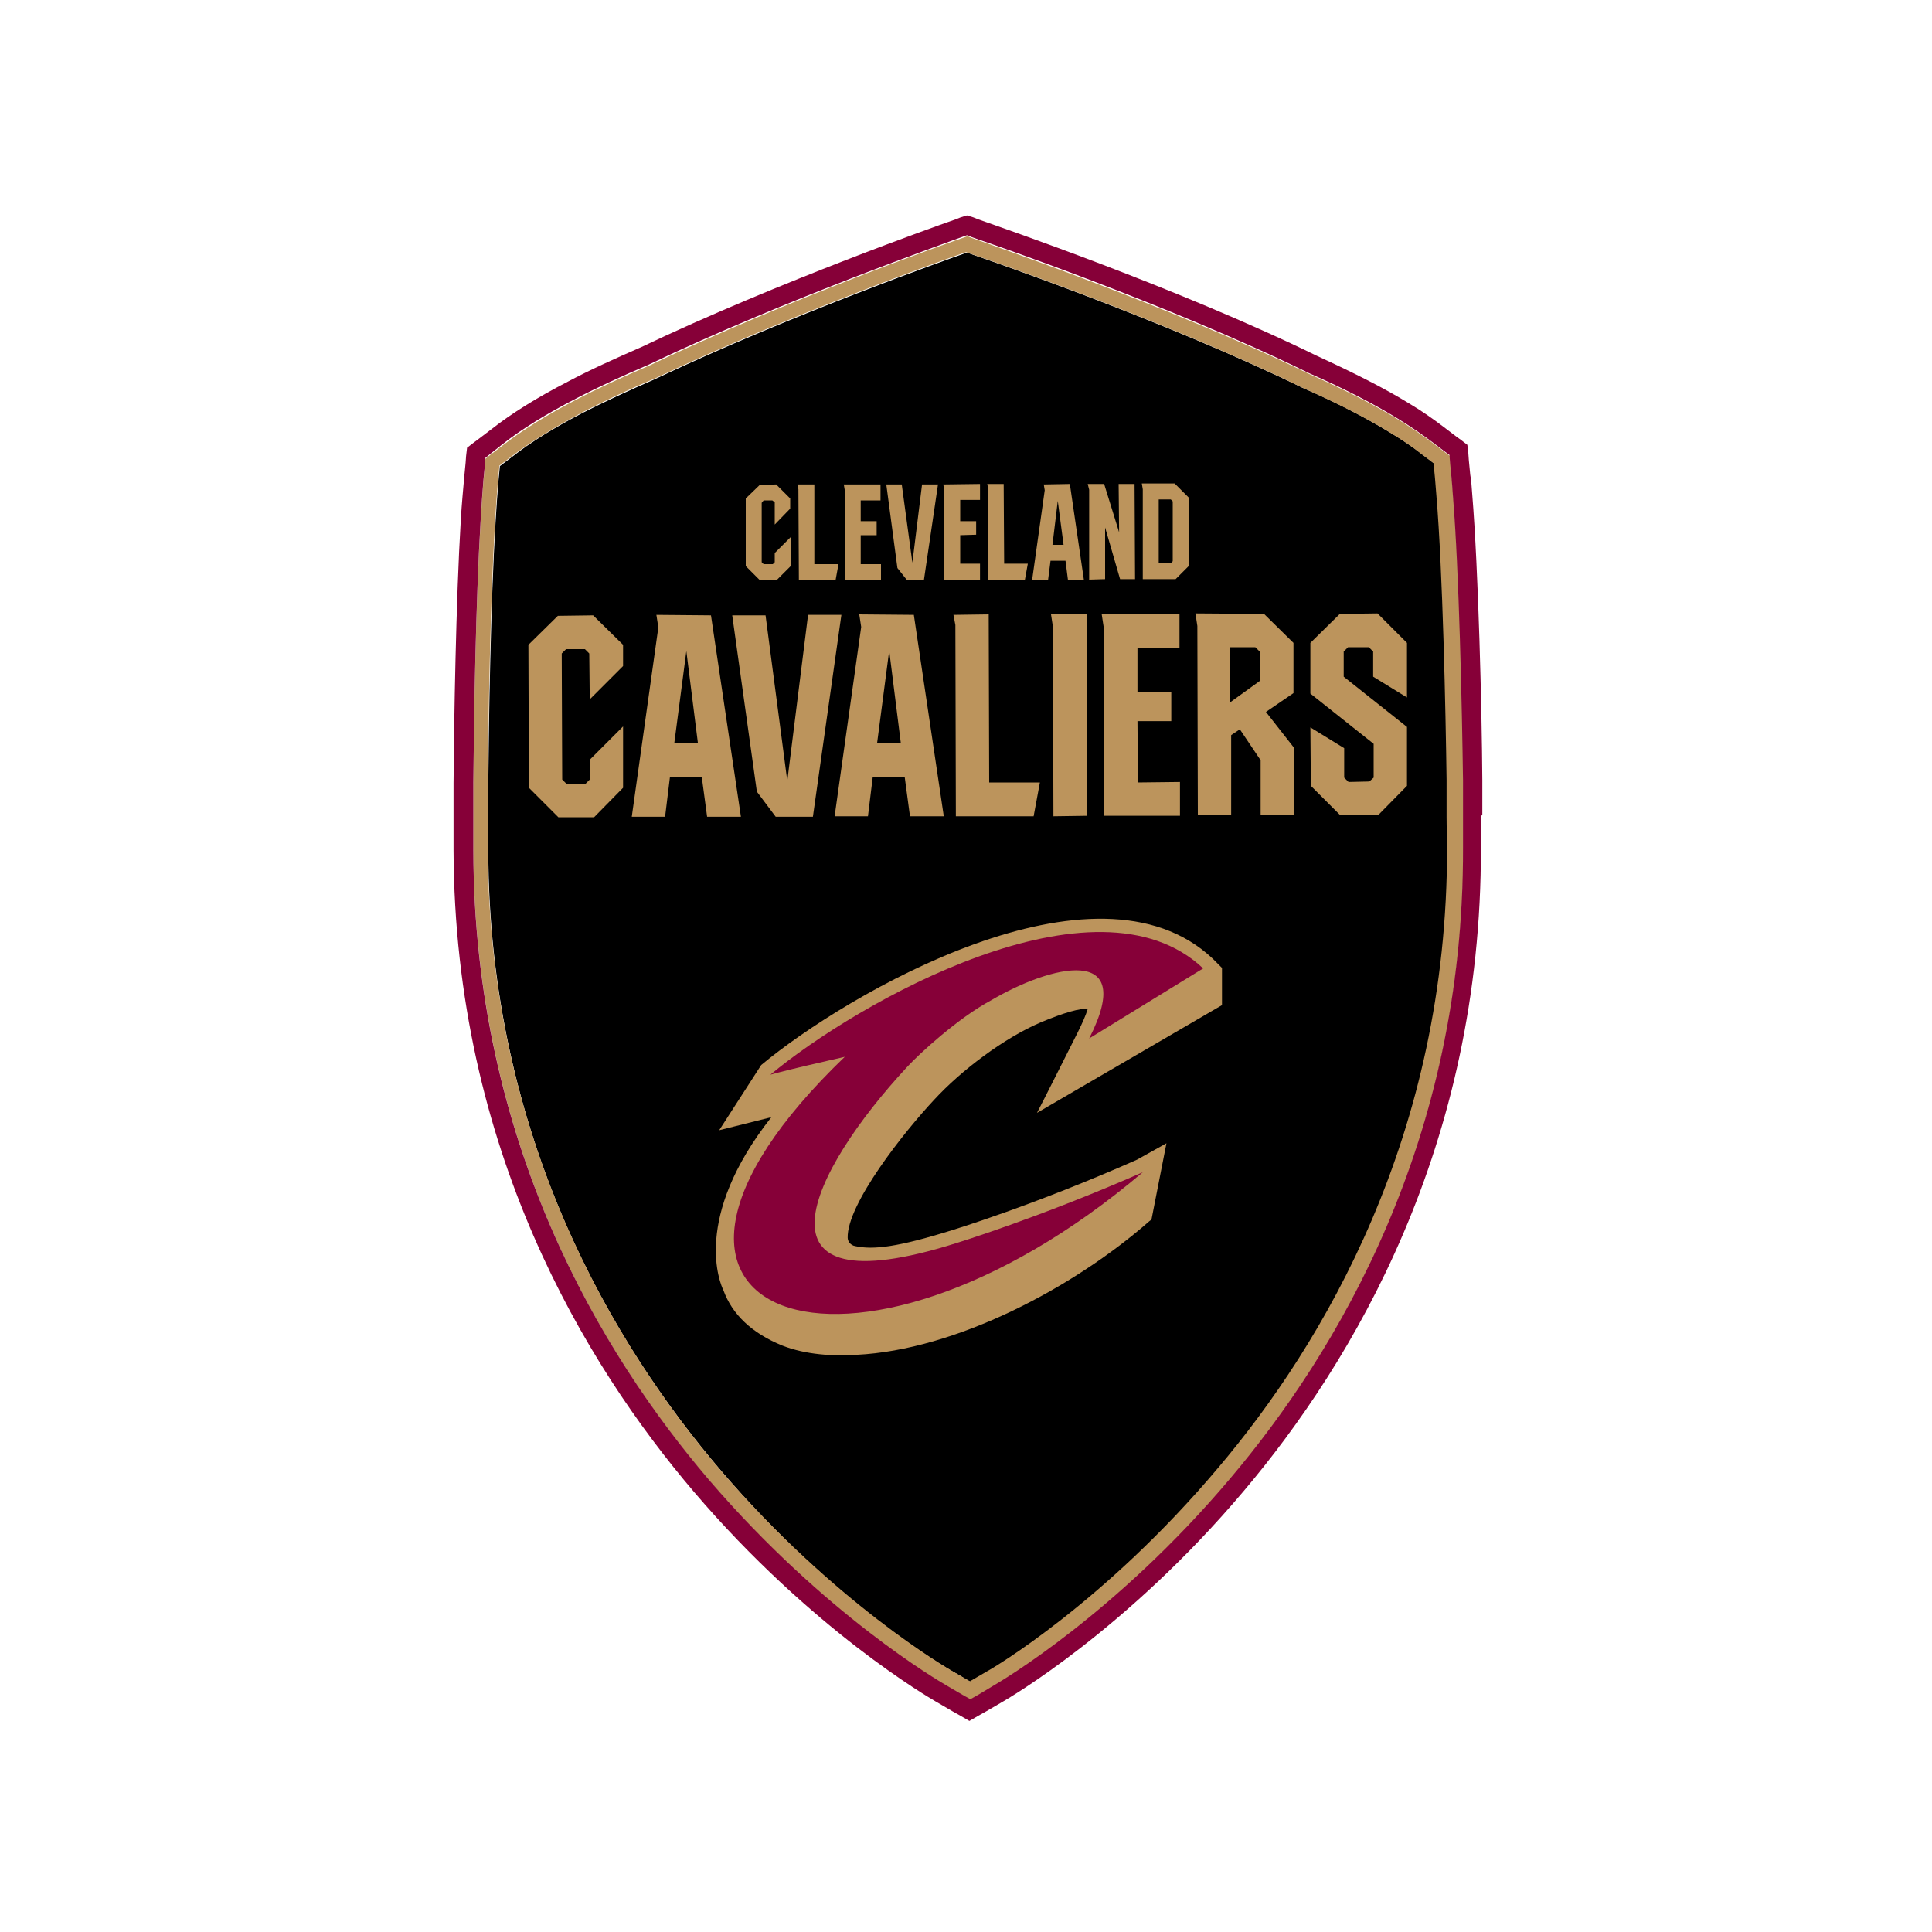 <?xml version="1.0" encoding="utf-8"?>
<!-- Generator: Adobe Illustrator 26.1.0, SVG Export Plug-In . SVG Version: 6.00 Build 0)  -->
<svg version="1.1" id="Layer_2" xmlns="http://www.w3.org/2000/svg" xmlns:xlink="http://www.w3.org/1999/xlink" x="0px" y="0px"
	 viewBox="0 0 400 400" style="enable-background:new 0 0 400 400;" xml:space="preserve">
<style type="text/css">
	.st0{fill:#BC945C;}
	.st1{fill:#860038;}
</style>
<g>
	<path d="M299.8,175.5c0-1.8,0-3.9-0.1-6.2l0-0.4c0-0.7,0-1.4,0-2.1l0-1c0-1.2,0-2.6,0-4.2c-0.1-14.4-0.8-43.1-2.1-58.8
		c-0.1-1.4-0.2-2.6-0.3-3.8L297,96l-2.5-1.9c-1.9-1.5-4.1-3-6.6-4.5c-4.9-3-11-6.2-18.2-9.3c-29.1-14.2-67.5-27.3-67.8-27.4
		l-1.7-0.6l-1.7,0.6c-0.3,0.1-34.7,12.2-62.9,25.6c-5.5,2.4-10.5,4.7-14.8,6.9c-6,3.1-11,6.2-14.8,9.2l-2.5,1.9l-0.3,3.1
		c-0.2,2.3-0.4,5.1-0.6,8.5c-1,16.5-1.4,41.3-1.5,54c0,1.5,0,2.9,0,4.2l0,0.1l0,0.9c0,0.7,0,1.4,0,2.2l0,0.4c0,2.3,0,4.4,0,6.2
		c0.1,59.7,26.2,102.7,48.1,128.3c23.6,27.7,47.1,41.2,48.1,41.7l3.6,2.1l3.6-2.1c1-0.6,24.4-14.2,47.8-41.9
		C274,278.4,299.9,235.2,299.8,175.5"/>
	<path class="st0" d="M254.8,306.2c22.1-26.1,48.3-69.9,48.2-130.6c0-1.8,0-3.9,0-6.2l0-0.4c0-0.7,0-1.4,0-2.1l0-1
		c0-1.3,0-2.7,0-4.2c-0.1-14.5-0.8-43.3-2.1-59c-0.1-1.5-0.2-2.7-0.3-3.8l-0.3-3.1l-0.1-1.4l-1.1-0.8l-2.5-1.9
		c-2-1.5-4.3-3.1-6.9-4.7c-5-3.1-11.3-6.3-18.5-9.5c-29.1-14.2-67.8-27.4-68.2-27.6l-1.7-0.6l-1-0.4l-1.1,0.4l-1.7,0.6
		c-0.3,0.1-34.7,12.2-63.1,25.8c-5.6,2.4-10.6,4.7-15,7c-6.2,3.2-11.3,6.4-15.3,9.5l-2.5,1.9l-1.1,0.9l-0.1,1.4l-0.3,3.1
		c-0.2,2.3-0.4,5.2-0.6,8.6c-1,16.5-1.4,41.4-1.5,54.2c0,1.5,0,2.9,0,4.2l0,0.1l0,0.8c0,0.8,0,1.5,0,2.2l0,0.3c0,2.4,0,4.5,0,6.2
		c0.2,60.7,26.6,104.4,48.8,130.4c24,28.1,47.9,41.9,48.9,42.4l3.6,2.1l1.6,0.9l1.6-0.9l3.6-2.1C207.1,348.2,231,334.4,254.8,306.2
		 M204.4,346l-3.6,2.1l-3.6-2.1c-1-0.6-24.4-14.1-48.1-41.7c-21.8-25.6-47.9-68.6-48.1-128.3c0-1.8,0-3.9,0-6.2l0-0.4
		c0-0.7,0-1.4,0-2.2l0-0.9l0-0.1c0-1.2,0-2.6,0-4.2c0.1-12.7,0.5-37.6,1.5-54c0.2-3.4,0.4-6.2,0.6-8.5l0.3-3.1l2.5-1.9
		c3.8-2.9,8.8-6,14.8-9.2c4.3-2.2,9.3-4.6,14.8-6.9C163.7,65,198,52.9,198.3,52.8l1.7-0.6l1.7,0.6c0.4,0.1,38.8,13.2,67.8,27.4
		c7.2,3.2,13.3,6.3,18.2,9.3c2.5,1.5,4.7,3,6.6,4.5l2.5,1.9l0.3,3.1c0.1,1.1,0.2,2.4,0.3,3.7c1.3,15.6,1.9,44.3,2.1,58.8
		c0,1.5,0,2.9,0,4.2l0,1c0,0.7,0,1.4,0,2.1l0,0.4c0,2.3,0.1,4.4,0.1,6.2c0.1,59.7-25.7,102.9-47.4,128.5
		C228.7,331.8,205.4,345.5,204.4,346"/>
	<path class="st1" d="M306.9,168.7c0-0.7,0-1.3,0-2l0-1c0-1.3,0-2.7,0-4.2c-0.1-14.5-0.8-43.5-2.1-59.3c-0.1-1.5-0.2-2.8-0.4-3.9
		l-0.3-3.1l-0.1-1.4l-0.2-1.7l-1.3-1l-1.1-0.8l-2.5-1.9c-2.1-1.6-4.5-3.3-7.2-4.9c-5.2-3.2-11.6-6.4-19-9.8
		c-29-14.2-66.9-27.1-68.5-27.7l-1.7-0.6l-1-0.4l-1.3-0.4l-1.3,0.4l-1,0.4l-1.7,0.6c-0.3,0.1-35,12.3-63.5,25.9
		c-5.5,2.4-10.6,4.7-15.1,7.1c-6.4,3.3-11.7,6.6-15.9,9.9l-2.5,1.9L98,91.7l-1.3,1l-0.2,1.7l-0.1,1.4l-0.3,3.1
		c-0.2,2.4-0.5,5.3-0.7,8.8c-1,16.6-1.4,41.6-1.5,54.4c0,1.5,0,2.9,0,4.2l0,0l0,0.2l0,0.8c0,0.8,0,1.6,0,2.3l0,0.3
		c0,2.3,0,4.4,0,6.1c0.2,61.9,27.2,106.4,49.8,132.9c24.4,28.6,48.9,42.7,49.9,43.3l3.6,2.1l1.6,0.9l1.9,1.1l1.9-1.1l1.6-0.9
		l3.6-2.1c1-0.6,25.4-14.7,49.7-43.5c22.5-26.6,49.3-71.3,49.1-133.2c0-1.8,0-3.9,0-6.2l0-0.3L306.9,168.7z M202.5,350.9l-1.6,0.9
		l-1.6-0.9l-3.6-2.1c-1-0.6-24.9-14.4-48.9-42.4c-22.2-26-48.7-69.7-48.8-130.4c0-1.7,0-3.8,0-6.2l0-0.3c0-0.7,0-1.5,0-2.2l0-0.8
		l0-0.2c0-1.3,0-2.7,0-4.2c0.1-12.7,0.5-37.7,1.5-54.2c0.2-3.4,0.4-6.3,0.6-8.6l0.3-3.1l0.1-1.4l1.1-0.9L104,92
		c3.9-3.1,9.1-6.3,15.3-9.5c4.4-2.3,9.4-4.6,15-7c28.4-13.6,62.8-25.6,63.1-25.8l1.7-0.6l1.1-0.4l1,0.4l1.7,0.6
		c0.4,0.1,39.1,13.3,68.2,27.6c7.3,3.2,13.5,6.4,18.5,9.5c2.6,1.6,4.9,3.2,6.9,4.7l2.5,1.9l1.1,0.8l0.1,1.4l0.3,3.1
		c0.1,1.1,0.2,2.3,0.3,3.8c1.3,15.7,1.9,44.5,2.1,59c0,1.5,0,2.9,0,4.2l0,1c0,0.7,0,1.4,0,2.2l0,0.4c0,2.3,0,4.4,0,6.2
		c0.2,60.7-26.1,104.5-48.2,130.6c-23.8,28.2-47.7,42.1-48.7,42.7L202.5,350.9z"/>
	<path class="st0" d="M253,208.1l0-7.7l-1.9-1.9c-24.2-22.9-76,7.4-93.5,22l-8.7,13.5l10.8-2.7c-16.5,20.9-10.6,34.5-9.9,35.9
		c1.8,4.9,5.8,8.8,12.2,11.4c4.9,1.9,10.5,2.2,15.3,1.9c20.6-1,45-13.9,60.7-27.7l0.4-0.3l3.1-15.8l-6.1,3.4
		c-21.2,9.4-38.3,14.6-38.3,14.6c-11.2,3.5-16.3,4.1-20,3.3l-0.4-0.1c-1-0.4-1.2-1.3-1.2-1.6c-0.2-7,11.8-22.1,17.9-28.6
		c5.6-6.1,14.5-12.8,22-16c5-2.1,8.3-3,9.8-2.8c-0.4,1.3-1.1,2.9-2.1,4.9c0,0-8,15.9-8.4,16.6L253,208.1z"/>
	<path class="st1" d="M205.2,207.1c-6.9,3.7-14.9,11.1-17.3,13.7c-20.2,21.7-34.4,50.6,10,36.6c0,0,17.3-5.3,38.7-14.7
		c-60.6,51.4-117.9,30.1-61.7-23.9c-5.1,1.2-10.3,2.3-15.4,3.7c18-15,67.4-43,89.6-22l-23.6,14.5
		C235.6,195.2,217.4,199.9,205.2,207.1"/>
	<polygon class="st0" points="160.7,100.3 163.6,103.2 163.6,105.3 160.4,108.6 160.4,104 159.9,103.6 158.1,103.6 157.7,104.1 
		157.7,116.4 158.1,116.8 160,116.8 160.4,116.4 160.4,114.5 163.7,111.2 163.7,117.2 160.8,120.1 157.3,120.1 154.4,117.2 
		154.4,103.2 157.3,100.4 	"/>
	<polygon class="st0" points="168.6,100.3 168.6,116.8 173.6,116.8 173,120.1 165.4,120.1 165.3,101.3 165.1,100.3 	"/>
	<polygon class="st0" points="182.3,100.3 182.3,103.6 178.2,103.6 178.2,107.9 181.5,107.9 181.5,110.8 178.2,110.8 178.2,116.8 
		182.4,116.8 182.4,120.1 175,120.1 174.9,101.5 174.7,100.3 	"/>
	<polygon class="st0" points="194.2,100.3 191.3,120 187.7,120 185.8,117.6 183.5,100.3 186.7,100.3 188.9,116.5 190.9,100.3 	"/>
	<polygon class="st0" points="202.9,100.2 202.9,103.5 198.8,103.5 198.8,107.9 202.1,107.9 202.1,110.7 198.8,110.8 198.8,116.7 
		202.9,116.7 202.9,120 195.5,120 195.5,101.5 195.3,100.3 	"/>
	<polygon class="st0" points="207.8,100.2 207.9,116.7 212.8,116.7 212.2,120 204.6,120 204.6,101.2 204.4,100.2 	"/>
	<path class="st0" d="M221.5,100.2l2.9,19.8l-3.3,0l-0.5-3.9l-3.1,0L217,120l-3.3,0l2.6-18.5l-0.2-1.2L221.5,100.2z M217.9,112.8
		l2.3,0l-1.2-9.1L217.9,112.8z"/>
	<polygon class="st0" points="235,119.9 231.9,119.9 228.8,109.2 228.8,109.2 228.8,119.9 225.5,120 225.5,101.4 225.2,100.2 
		228.6,100.2 231.7,110.2 231.6,100.2 234.9,100.2 	"/>
	<path class="st0" d="M246.1,103l0,14.2l-2.7,2.7l-6.8,0l0-18.6l-0.2-1.2l6.8,0L246.1,103z M242.8,103.8l-0.4-0.4l-2.5,0l0,13.2
		l2.5,0l0.4-0.4L242.8,103.8z"/>
	<polygon class="st0" points="122.8,127.4 129,133.5 129,137.9 122.1,144.8 122,135.3 121.1,134.4 117.2,134.4 116.3,135.3 
		116.4,161.4 117.3,162.3 121.2,162.3 122.1,161.4 122.1,157.3 129,150.4 129,163.1 123,169.2 115.6,169.2 109.5,163.1 109.4,133.5 
		115.5,127.5 	"/>
	<path class="st0" d="M147.2,127.4l6.2,41.7l-7,0l-1.1-8.2l-6.6,0l-1,8.2l-6.9,0l5.5-39.2l-0.4-2.6L147.2,127.4z M139.6,153.9l4.9,0
		l-2.4-19.1L139.6,153.9z"/>
	<polygon class="st0" points="174.2,127.3 168.3,169.1 160.6,169.1 156.7,163.9 151.6,127.4 158.5,127.4 163,161.7 167.3,127.3 	"/>
	<path class="st0" d="M189.2,127.3l6.2,41.7l-7,0l-1.1-8.2l-6.6,0l-1,8.2l-6.9,0l5.5-39.2l-0.4-2.6L189.2,127.3z M181.6,153.8l4.9,0
		l-2.4-19.1L181.6,153.8z"/>
	<polygon class="st0" points="204.7,127.2 204.8,162 215.3,162 214,169 197.9,169 197.8,129.4 197.4,127.3 	"/>
	<polygon class="st0" points="225,127.2 225.1,168.9 218.1,169 218,129.8 217.6,127.2 	"/>
	<polygon class="st0" points="244.2,127.1 244.2,134.1 235.5,134.1 235.5,143.2 242.5,143.2 242.5,149.3 235.5,149.3 235.6,162 
		244.3,161.9 244.3,168.9 228.6,168.9 228.5,129.8 228.1,127.2 	"/>
	<path class="st0" d="M261.7,127.1l6.1,6l0,10.4l-5.7,3.9l5.8,7.4l0,13.9l-6.9,0l0-11.3l-4.3-6.4l-1.8,1.2l0,16.5l-6.9,0l-0.1-39.1
		l-0.4-2.6L261.7,127.1z M254.7,145.4l6.1-4.4l0-6.1l-0.9-0.9l-5.2,0L254.7,145.4z"/>
	<polygon class="st0" points="284.3,140.1 284.3,134.9 283.4,134 279.1,134 278.2,134.9 278.2,140.1 291.3,150.5 291.3,162.7 
		285.3,168.8 277.5,168.8 271.4,162.7 271.3,150.6 278.3,154.9 278.3,161 279.2,161.9 283.5,161.8 284.4,161 284.4,154 271.3,143.6 
		271.3,133.1 277.4,127.1 285.2,127 291.3,133.1 291.3,144.4 	"/>
</g>
</svg>
